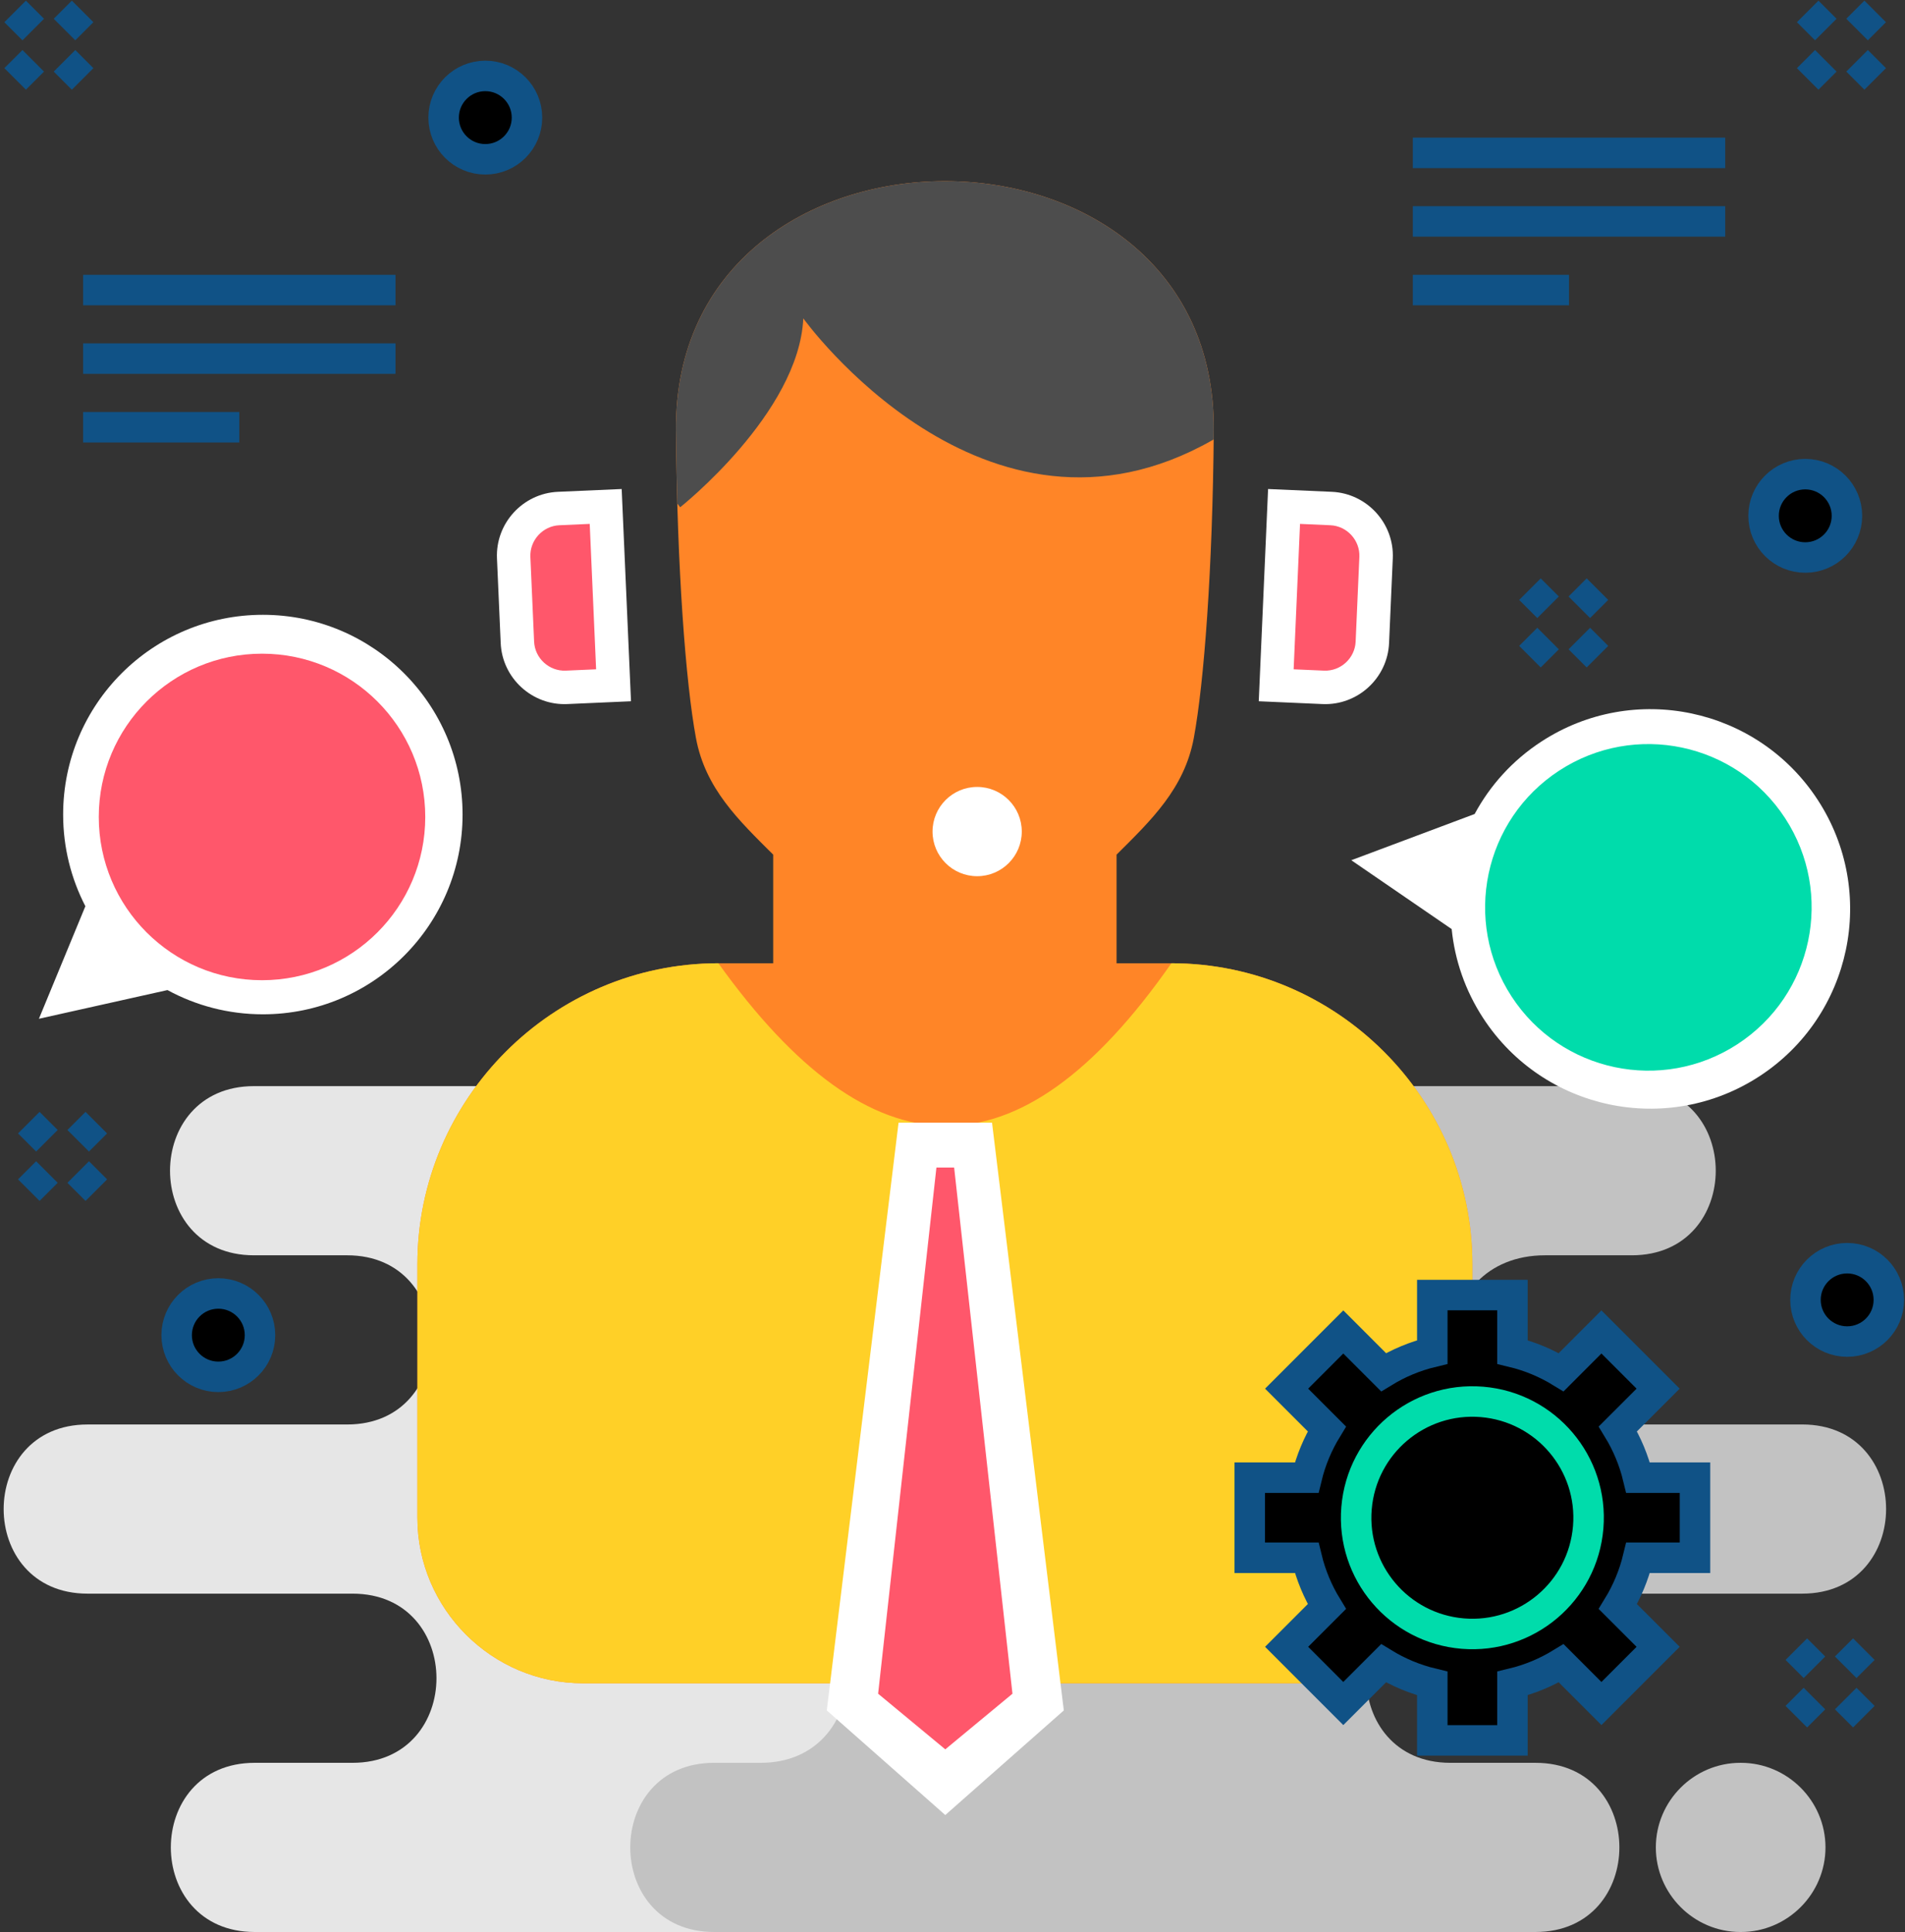 <svg xmlns="http://www.w3.org/2000/svg" width="500" height="507" viewBox="0 0 500 507" fill="none"><rect x="0" y="0" width="500" height="507" fill="#333333" stroke="none"/><path fill-rule="evenodd" clip-rule="evenodd" d="M66.86 462.602H92.534C121.899 462.602 121.899 418.209 92.534 418.209H22.983C-6.382 418.209 -6.382 373.817 22.983 373.817H91.122C120.487 373.817 120.487 329.419 91.122 329.419H66.654C37.283 329.419 37.283 285.026 66.654 285.026H297.998C327.363 285.026 327.363 329.419 297.998 329.419H285.761C256.396 329.419 256.396 373.817 285.761 373.817H319.122C348.487 373.817 348.487 418.209 319.122 418.209H284.35C254.979 418.209 254.979 462.602 284.35 462.602H295.039C324.405 462.602 324.405 507 295.039 507H66.86C37.495 507 37.495 462.602 66.86 462.602Z" fill="#E6E6E6"></path><path fill-rule="evenodd" clip-rule="evenodd" d="M199.69 285.021H428.304C457.669 285.021 457.669 329.419 428.304 329.419H405.508C374.481 329.419 371.74 373.811 408.906 373.811H473.017C502.382 373.811 502.377 418.209 473.017 418.209H380.659C351.294 418.209 351.294 462.602 380.659 462.602H403.01C432.376 462.602 432.376 507 403.01 507H187.443C158.077 507 158.077 462.602 187.443 462.602H199.69C229.251 462.602 230.483 418.209 199.69 418.209H147.404C118.039 418.209 118.039 373.817 147.404 373.817H185.298C217.812 374.816 221.661 329.419 185.298 329.419H162.149C132.778 329.419 132.778 285.026 162.149 285.026H199.69V285.021ZM456.931 462.602H456.801C444.591 462.602 434.602 472.591 434.602 484.801C434.602 497.011 444.591 507 456.801 507H456.931C469.141 507 479.13 497.011 479.13 484.801C479.13 472.591 469.141 462.602 456.931 462.602Z" fill="#C2C2C2"></path><path fill-rule="evenodd" clip-rule="evenodd" d="M188.55 252.783H202.937V224.281C193.925 215.291 185.135 206.99 182.665 193.673C179.978 179.205 177.719 149.373 177.415 112.977C176.699 25.717 319.301 25.717 318.579 112.977C318.281 149.373 316.022 179.205 313.335 193.673C310.859 206.99 302.075 215.291 293.063 224.281V252.783H307.45C350.898 252.783 386.447 288.332 386.447 331.78V398.29C386.447 422.178 366.902 441.722 343.015 441.722H152.985C129.098 441.722 109.553 422.178 109.553 398.29V331.78C109.553 288.332 145.102 252.783 188.55 252.783Z" fill="#FF8527"></path><path fill-rule="evenodd" clip-rule="evenodd" d="M188.55 252.783C228.757 308.794 267.086 310.564 307.45 252.783C350.898 252.783 386.447 288.332 386.447 331.78V398.29C386.447 422.178 366.902 441.722 343.015 441.722H152.985C129.098 441.722 109.553 422.178 109.553 398.29V331.78C109.553 288.332 145.102 252.783 188.55 252.783Z" fill="#FFD027"></path><path fill-rule="evenodd" clip-rule="evenodd" d="M177.768 132.141L178.528 133.113C178.528 133.113 209.669 108.454 210.841 83.557C210.841 83.557 258.301 149.552 318.188 115.528C318.313 115.458 318.433 115.382 318.558 115.311L318.579 112.977C319.301 25.717 176.699 25.717 177.415 112.977C177.47 119.6 177.589 126.006 177.768 132.141Z" fill="#4D4D4D"></path><path fill-rule="evenodd" clip-rule="evenodd" d="M248.106 476.305L217.003 448.856L235.842 294.608H260.375L279.214 448.856L248.106 476.305Z" fill="white"></path><path fill-rule="evenodd" clip-rule="evenodd" d="M248.106 459.068L265.739 444.469L250.429 306.384H245.782L230.478 444.469L248.106 459.068Z" fill="#FF576B"></path><path fill-rule="evenodd" clip-rule="evenodd" d="M146.438 129.063L163.17 128.33L165.618 184.026L148.881 184.764C139.679 185.166 131.817 177.967 131.416 168.765L130.439 146.533C130.031 137.331 137.23 129.47 146.438 129.063Z" fill="white"></path><path fill-rule="evenodd" clip-rule="evenodd" d="M156.46 175.643L154.782 137.483L146.818 137.836C142.458 138.026 139.016 141.788 139.206 146.148L140.184 168.379C140.379 172.739 144.136 176.181 148.495 175.991L156.46 175.643Z" fill="#FF576B"></path><path fill-rule="evenodd" clip-rule="evenodd" d="M349.562 129.063L332.83 128.33L330.382 184.026L347.114 184.764C356.321 185.166 364.182 177.967 364.584 168.765L365.561 146.533C365.963 137.331 358.764 129.47 349.562 129.063Z" fill="white"></path><path fill-rule="evenodd" clip-rule="evenodd" d="M339.54 175.643L341.213 137.483L349.177 137.836C353.542 138.026 356.984 141.788 356.788 146.148L355.811 168.379C355.621 172.739 351.864 176.181 347.499 175.991L339.54 175.643Z" fill="#FF576B"></path><path d="M256.472 229.933C262.939 229.933 268.182 224.69 268.182 218.223C268.182 211.755 262.939 206.512 256.472 206.512C250.004 206.512 244.762 211.755 244.762 218.223C244.762 224.69 250.004 229.933 256.472 229.933Z" fill="white"></path><path fill-rule="evenodd" clip-rule="evenodd" d="M68.993 161.338C40.041 161.338 16.572 184.807 16.572 213.755C16.572 222.43 18.683 230.606 22.408 237.816L10.214 267.349L43.955 259.819C51.398 263.869 59.927 266.177 68.993 266.177C97.941 266.177 121.41 242.707 121.41 213.755C121.41 184.807 97.941 161.338 68.993 161.338Z" fill="white"></path><path d="M68.771 257.23C92.434 257.23 111.616 238.047 111.616 214.384C111.616 190.721 92.434 171.539 68.771 171.539C45.108 171.539 25.926 190.721 25.926 214.384C25.926 238.047 45.108 257.23 68.771 257.23Z" fill="#FF576B"></path><path fill-rule="evenodd" clip-rule="evenodd" d="M461.812 282.426C437.56 298.24 405.084 291.405 389.27 267.159C384.53 259.89 381.827 251.888 381.018 243.815L354.671 225.742L387.044 213.613C391.061 206.154 396.946 199.569 404.541 194.617C428.787 178.803 461.269 185.638 477.083 209.889C492.898 234.135 486.057 266.611 461.812 282.426Z" fill="white"></path><path d="M409.243 202.22C389.419 215.144 383.826 241.691 396.749 261.515C409.673 281.338 436.22 286.932 456.044 274.008C475.868 261.085 481.461 234.538 468.537 214.714C455.614 194.89 429.067 189.297 409.243 202.22Z" fill="#00DCAB"></path><path fill-rule="evenodd" clip-rule="evenodd" d="M396.968 354.799C401.545 355.901 405.85 357.709 409.759 360.103L420.323 349.533L435.204 364.414L424.639 374.978C427.028 378.887 428.836 383.187 429.944 387.769H444.879V408.806H429.944C428.836 413.388 427.028 417.694 424.634 421.602L435.204 432.162L420.323 447.043L409.759 436.478C405.85 438.867 401.55 440.674 396.968 441.776V456.717H375.931V441.782C371.349 440.68 367.044 438.867 363.135 436.478L352.57 447.043L337.695 432.162L348.259 421.597C345.871 417.688 344.063 413.388 342.961 408.806H328.02V387.769H342.955C344.057 383.187 345.871 378.887 348.259 374.978L337.695 364.414L352.57 349.533L363.14 360.103C367.049 357.709 371.349 355.901 375.931 354.799V339.859H396.968V354.799ZM386.447 382.47C395.182 382.47 402.267 389.555 402.267 398.29C402.267 407.026 395.182 414.105 386.447 414.105C377.711 414.105 370.632 407.026 370.632 398.29C370.632 389.555 377.711 382.47 386.447 382.47Z" fill="white"></path><path fill-rule="evenodd" clip-rule="evenodd" d="M396.968 354.799C401.545 355.901 405.85 357.709 409.759 360.103L420.323 349.533L435.204 364.414L424.639 374.978C427.028 378.887 428.836 383.187 429.944 387.769H444.879V408.806H429.944C428.836 413.388 427.028 417.694 424.634 421.602L435.204 432.162L420.323 447.043L409.759 436.478C405.85 438.867 401.55 440.674 396.968 441.776V456.717H375.931V441.782C371.349 440.68 367.044 438.867 363.135 436.478L352.57 447.043L337.695 432.162L348.259 421.597C345.871 417.688 344.063 413.388 342.961 408.806H328.02V387.769H342.955C344.057 383.187 345.871 378.887 348.259 374.978L337.695 364.414L352.57 349.533L363.14 360.103C367.049 357.709 371.349 355.901 375.931 354.799V339.859H396.968V354.799ZM386.447 382.47C395.182 382.47 402.267 389.555 402.267 398.29C402.267 407.026 395.182 414.105 386.447 414.105C377.711 414.105 370.632 407.026 370.632 398.29C370.632 389.555 377.711 382.47 386.447 382.47Z" fill="black" stroke="#105286" stroke-width="8"></path><path fill-rule="evenodd" clip-rule="evenodd" d="M356.044 395.771C354.655 412.563 367.141 427.303 383.933 428.693C400.719 430.077 415.459 417.596 416.849 400.804C418.239 384.012 405.752 369.278 388.966 367.888C372.174 366.498 357.434 378.98 356.044 395.771Z" fill="black" stroke="#00DCAB" stroke-width="8"></path><path fill-rule="evenodd" clip-rule="evenodd" d="M370.817 40.115H452.816ZM370.817 76.114H411.816ZM370.817 58.112H452.816ZM21.816 76.114H103.815ZM21.816 112.114H62.815ZM21.816 94.111H103.815ZM3.971 2.997L8.727 7.753ZM21.686 2.997L16.93 7.753ZM8.727 15.956L3.971 20.712ZM16.93 15.956L21.686 20.712ZM474.456 2.997L479.211 7.753ZM492.176 2.997L487.42 7.753ZM479.211 15.956L474.456 20.712ZM487.42 15.956L492.176 20.712ZM401.561 154.606L406.317 159.362ZM419.276 154.606L414.52 159.362ZM406.317 167.57L401.561 172.326ZM414.52 167.57L419.276 172.326ZM7.559 294.608L12.315 299.364ZM25.279 294.608L20.524 299.364ZM12.315 307.567L7.559 312.323ZM20.524 307.567L25.279 312.323Z" fill="black"></path><path d="M370.817 40.115H452.816M370.817 76.114H411.816M370.817 58.112H452.816M21.816 76.114H103.815M21.816 112.114H62.815M21.816 94.111H103.815M3.971 2.997L8.727 7.753M21.686 2.997L16.93 7.753M8.727 15.956L3.971 20.712M16.93 15.956L21.686 20.712M474.456 2.997L479.211 7.753M492.176 2.997L487.42 7.753M479.211 15.956L474.456 20.712M487.42 15.956L492.176 20.712M401.561 154.606L406.317 159.362M419.276 154.606L414.52 159.362M406.317 167.57L401.561 172.326M414.52 167.57L419.276 172.326M7.559 294.608L12.315 299.364M25.279 294.608L20.524 299.364M12.315 307.567L7.559 312.323M20.524 307.567L25.279 312.323" stroke="#105286" stroke-width="8"></path><path d="M127.377 41.803C133.418 41.803 138.316 36.905 138.316 30.864C138.316 24.822 133.418 19.924 127.377 19.924C121.335 19.924 116.437 24.822 116.437 30.864C116.437 36.905 121.335 41.803 127.377 41.803Z" fill="black" stroke="#105286" stroke-width="8"></path><path d="M473.82 146.305C479.862 146.305 484.76 141.407 484.76 135.366C484.76 129.324 479.862 124.426 473.82 124.426C467.779 124.426 462.881 129.324 462.881 135.366C462.881 141.407 467.779 146.305 473.82 146.305Z" fill="black" stroke="#105286" stroke-width="8"></path><path d="M57.305 361.314C63.347 361.314 68.244 356.416 68.244 350.374C68.244 344.333 63.347 339.435 57.305 339.435C51.263 339.435 46.366 344.333 46.366 350.374C46.366 356.416 51.263 361.314 57.305 361.314Z" fill="black" stroke="#105286" stroke-width="8"></path><path d="M484.819 352.057C490.861 352.057 495.759 347.16 495.759 341.118C495.759 335.076 490.861 330.179 484.819 330.179C478.778 330.179 473.88 335.076 473.88 341.118C473.88 347.16 478.778 352.057 484.819 352.057Z" fill="black" stroke="#105286" stroke-width="8"></path><path fill-rule="evenodd" clip-rule="evenodd" d="M471.475 432.775L476.231 437.531ZM489.195 432.775L484.439 437.531ZM476.231 445.74L471.475 450.495ZM484.439 445.74L489.195 450.495Z" fill="black"></path><path d="M471.475 432.775L476.231 437.531M489.195 432.775L484.439 437.531M476.231 445.74L471.475 450.495M484.439 445.74L489.195 450.495" stroke="#105286" stroke-width="8"></path></svg>